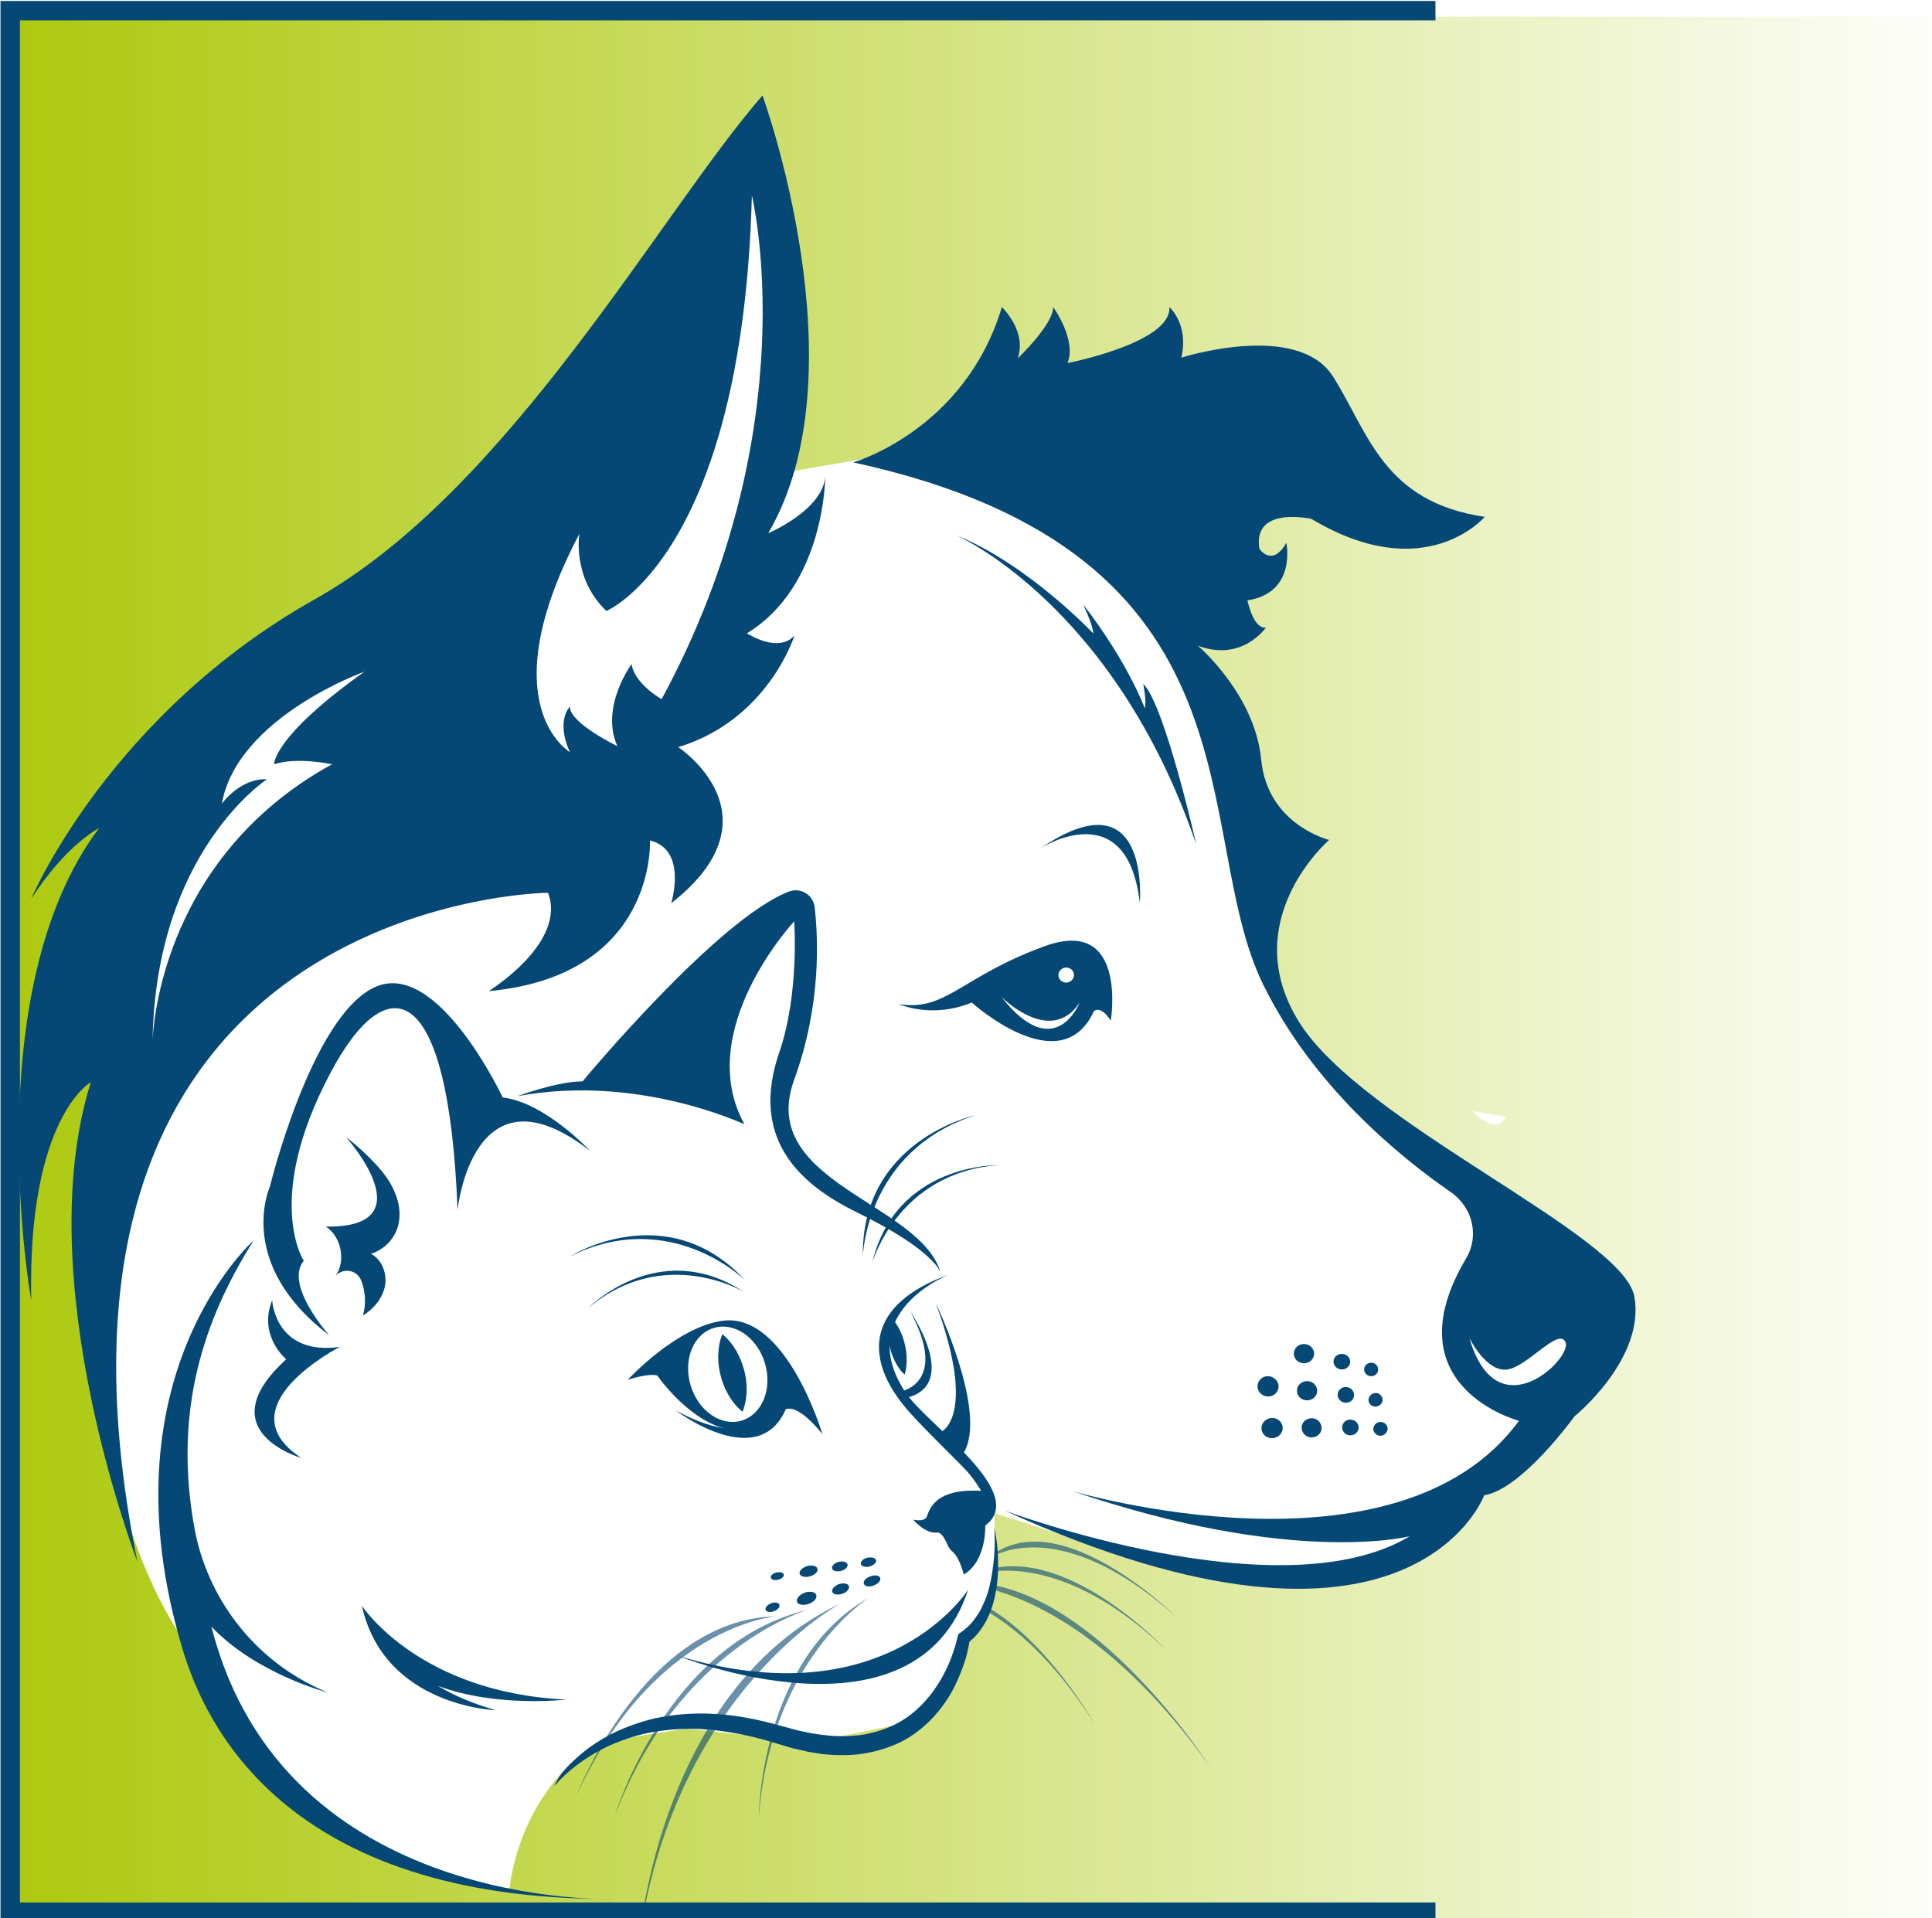 <?xml version="1.0" encoding="utf-8"?>
<svg id="master-artboard" viewBox="0 0 405.739 402.867" version="1.1" xmlns="http://www.w3.org/2000/svg" x="0px" y="0px" style="enable-background:new 0 0 1400 980;" width="405.739px" height="402.867px"><defs><style id="ee-google-fonts">@import url(https://fonts.googleapis.com/css?family=Rubik:300,300italic,400,400italic,500,500italic,700,700italic,900,900italic);</style></defs><rect id="ee-background" x="0" y="0" width="405.739" height="402.867" style="fill: white; fill-opacity: 1; pointer-events: none;"/>








































<linearGradient id="SVGID_1_" gradientUnits="userSpaceOnUse" x1="3.611" y1="57.93" x2="79.481" y2="57.93" gradientTransform="matrix(1 0 0 -1 0 98.666)">
	<stop offset="0" style="stop-color:#ADC90E"/>
	<stop offset="1" style="stop-color:#FFFFFF"/>
	<stop offset="1" style="stop-color:#000000"/>
</linearGradient><g transform="matrix(1, 0, 0, 1, -17.513, -284.984)"><path d="M 79.48 77.4 L 3.61 77.4 L 3.61 4.07 L 79.48 4.07" class="st0" style="fill: url('#SVGID_1_');" transform="matrix(5.446, 0, 0, 5.446, -0, 266.316)"/><path d="M 58.57 77.17 L 3.61 77.17 L 3.61 3.84 L 58.57 3.84" class="st1" style="fill: none; stroke: rgb(6, 72, 117); stroke-width: 0.75; stroke-miterlimit: 10;" transform="matrix(5.446, 0, 0, 5.446, -0, 266.316)"/><path class="st2" d="M33.18,21.7l3.3-0.57l7.54,0.57l3.15,3.94l2.68,5.49l1.84,6.64l0.21,3.62l3.39,4.75l5.34,3.62l-1.19,4.13&#10;&#9;l0.44,2.49l2.72,1.29l-2.61,2.8l-1.42,1.16l-0.96,1.84l-3.82,0.91l-5.63-0.54l-4.14-1.27l-2.45-0.79l-0.01,2.11l-0.61,2.46&#10;&#9;l-0.73,0.05l-0.72,2.8l-1.91,0.79l-1.95,0.39l-3.75-0.05l-2.22-0.24l-3.45,0.54c0,0-2.8,1.61-3.36,5.62c0,0-8.34-0.57-12.04-8.89&#10;&#9;c0,0-2.83-3.1-3.57-9.69l0.5-10.87l5.64-7.11c0,0,9.36-6.24,9.8-6.41c0.44-0.17,5.41-0.33,5.41-0.33l4.14-8.48L33.18,21.7z" style="fill: rgb(255, 255, 255);" transform="matrix(5.446, 0, 0, 5.446, -0, 266.316)"/><path class="st2" d="M61.28,46.49c0,0-0.93-0.15-1.28-0.21C59.99,46.28,60.93,47.31,61.28,46.49z" style="fill: rgb(255, 255, 255);" transform="matrix(5.446, 0, 0, 5.446, -0, 266.316)"/><path class="st5" d="M71.36,53.88" style="fill: none; stroke: rgb(0, 0, 0); stroke-width: 0.75; stroke-miterlimit: 10;" transform="matrix(5.446, 0, 0, 5.446, -0, 266.316)"/><g transform="matrix(5.446, 0, 0, 5.446, -0, 266.316)">
	<path class="st3" d="M66.24,53.43c-0.43-2.4-10.49-6.67-12.93-10.59c-2.44-3.92,1.16-7.02,1.16-7.02s-2.38-0.58-2.62-3.1&#10;&#9;&#9;c-0.24-2.52-2.44-4.39-2.44-4.39c1.71,0.64,2.62-0.7,2.62-0.7c-0.49,0.06-0.71-1.05-0.71-1.05c1.91-0.29,1.5-2.22,1.5-2.22&#10;&#9;&#9;c-0.55,0.97-1.04,0.23-1.04,0.23c-0.27-1.67,2.01-1.15,2.01-1.15c4.39,2.63,6.68-0.08,6.68-0.08c-3.93-0.58-4.48-3.25-5.85-5.41&#10;&#9;&#9;c-1.37-2.16-5.85-0.73-5.85-0.73c0.3-1.29-0.46-1.95-0.46-1.95c0.09,1.38-3.93,2.16-3.93,2.16c0.37-0.88-0.55-2.16-0.55-2.16&#10;&#9;&#9;c0,0.68-1.37,1.98-1.37,1.98c0.37-1.05-0.61-1.98-0.61-1.98c-1.43,4.76-5.73,5.99-5.73,5.99l0,0c16.16,3.51,12.93,14.27,15.8,20.12&#10;&#9;&#9;c1.91,3.91,5.24,6.64,7.24,8.02c0.85,0.59,1.11,1.69,0.59,2.56c-2.94,4.95,2.04,6.26,2.04,6.26c-4.7,6.43-17.22,2.71-17.22,2.71&#10;&#9;&#9;c8.55,2.91,13.01,1.74,13.01,1.74c-4.98,3-15.63-0.99-15.63-0.99c15.68,7.12,18.5-0.59,18.5-0.59c1.46-0.23,3.48-3.04,3.48-3.04&#10;&#9;&#9;S66.67,55.83,66.24,53.43z" style="fill: rgb(6, 72, 117);"/>
	<path class="st3" d="M46.05,42.79c0,0,0.67-4.05-2.56-2.87s-3.78,2.52-5.61,2.23c0,0,1.25,0.58,2.81-0.06c0,0,3.42,3.1,4.7,0.35&#10;&#9;&#9;C45.38,42.44,45.63,42.14,46.05,42.79z" style="fill: rgb(6, 72, 117);"/>
	<path class="st2" d="M41.83,41.87c0,0,1.9,1.92,3.02,0.22C44.85,42.09,43.9,44.51,41.83,41.87z" style="fill: rgb(255, 255, 255);"/>
	<path class="st2" d="M44.63,41.03c0,0.16-0.14,0.29-0.3,0.29c-0.17,0-0.3-0.13-0.3-0.29c0-0.16,0.14-0.29,0.3-0.29&#10;&#9;&#9;C44.5,40.74,44.63,40.87,44.63,41.03z" style="fill: rgb(255, 255, 255);"/>
	<path class="st3" d="M43.34,36.14c0,0,3.34-2.15,3.83,2.11C47.17,38.25,47.6,33.25,43.34,36.14z" style="fill: rgb(6, 72, 117);"/>
	<path class="st3" d="M8.51,63.64c0,0-4.2-10.85-1.79-18.48c0,0-2.45,1.36-2.3,8.41c0,0-2.14-11.9,2.62-18.21&#10;&#9;&#9;c0,0-1.27,0.63-2.62,2.73c0,0,2.98-7.08,10.95-11.56c7.5-4.21,13.36-14.97,17.25-19.42c0,0,3.88,10.65,0.22,16.88&#10;&#9;&#9;c0,0,2.1-0.88,2.2-2.19c0,0,0,4.21-3.02,6.05c0,0,1.19,0.79,1.83,0.09c0,0-1.01,3.25-4.48,4.3c0,0,4.03,2.65-0.27,6.02&#10;&#9;&#9;c0,0,0.64-2.07-0.82-2.42c0,0,0.27,5.21-6.22,5.81c0,0,3.02-1.86,2.29-3.79C24.34,37.84,3.36,38.1,8.51,63.64z" style="fill: rgb(6, 72, 117);"/>
	<path class="st2" d="M32.21,10.97c0,0,2.19,8.94-3.48,19.42c0,0-1.04-0.58-1.16-1.35c0,0-1.22,1.64-0.55,3.16&#10;&#9;&#9;c0,0-1.83-0.88-1.83-1.52c0,0-0.55,0.53,0,1.75c0,0-3.11-1.81,0.37-8.42c0,0-0.3,1.7,1.04,2.98C26.6,26.99,31.84,24.83,32.21,10.97&#10;&#9;&#9;z" style="fill: rgb(255, 255, 255);"/>
	<path class="st2" d="M17.27,29.33c0,0-4.9,1.75-5.5,5.09c0,0,0.71-0.99,1.74-0.94c0,0-4.3,2.8-4.41,10.09c0,0,0.11-6.93,6.92-10.67&#10;&#9;&#9;c0,0-1.36-0.29-2.23,0C13.78,32.9,13.73,31.85,17.27,29.33z" style="fill: rgb(255, 255, 255);"/>
	<path class="st3" d="M55.28,55.94c0,0.17-0.14,0.3-0.32,0.3s-0.32-0.14-0.32-0.3c0-0.17,0.14-0.3,0.32-0.3S55.28,55.77,55.28,55.94&#10;&#9;&#9;z" style="fill: rgb(6, 72, 117);"/>
	<path d="M 53.89 55.63 A 0.39 0.37 0 0 1 53.5 56 A 0.39 0.37 0 0 1 53.11 55.63 A 0.39 0.37 0 0 1 53.5 55.26 A 0.39 0.37 0 0 1 53.89 55.63 Z" class="st3" style="fill: rgb(6, 72, 117);"/>
	<path class="st3" d="M56.36,56.24c0,0.15-0.12,0.26-0.27,0.26c-0.15,0-0.27-0.12-0.27-0.26s0.12-0.26,0.27-0.26&#10;&#9;&#9;S56.36,56.09,56.36,56.24z" style="fill: rgb(6, 72, 117);"/>
	<path class="st3" d="M55.43,57.19c0.02,0.17-0.11,0.32-0.28,0.33c-0.17,0.02-0.33-0.1-0.35-0.27s0.11-0.32,0.28-0.33&#10;&#9;&#9;C55.25,56.9,55.41,57.02,55.43,57.19z" style="fill: rgb(6, 72, 117);"/>
	<path d="M 54.01 57.06 A 0.39 0.37 0 0 1 53.62 57.43 A 0.39 0.37 0 0 1 53.23 57.06 A 0.39 0.37 0 0 1 53.62 56.69 A 0.39 0.37 0 0 1 54.01 57.06 Z" class="st3" style="fill: rgb(6, 72, 117);"/>
	<path class="st3" d="M52.52,56.85c0.02,0.22-0.14,0.41-0.36,0.43s-0.43-0.13-0.45-0.35s0.14-0.41,0.36-0.43&#10;&#9;&#9;C52.29,56.48,52.49,56.64,52.52,56.85z" style="fill: rgb(6, 72, 117);"/>
	<path class="st3" d="M56.53,57.38c0.02,0.14-0.09,0.27-0.24,0.29c-0.15,0.02-0.29-0.09-0.3-0.23s0.09-0.27,0.24-0.29&#10;&#9;&#9;C56.38,57.13,56.51,57.24,56.53,57.38z" style="fill: rgb(6, 72, 117);"/>
	<path class="st3" d="M55.6,58.41c0.04,0.16-0.07,0.33-0.24,0.36c-0.17,0.04-0.34-0.06-0.38-0.23c-0.04-0.16,0.07-0.33,0.24-0.36&#10;&#9;&#9;S55.56,58.24,55.6,58.41z" style="fill: rgb(6, 72, 117);"/>
	<path class="st3" d="M54.17,58.41c0.05,0.2-0.08,0.4-0.29,0.44c-0.21,0.05-0.41-0.08-0.46-0.28s0.08-0.4,0.29-0.44&#10;&#9;&#9;C53.92,58.08,54.12,58.21,54.17,58.41z" style="fill: rgb(6, 72, 117);"/>
	<path class="st3" d="M52.67,58.41c0.05,0.21-0.09,0.42-0.31,0.47s-0.44-0.08-0.49-0.29c-0.05-0.21,0.09-0.42,0.31-0.47&#10;&#9;&#9;S52.62,58.2,52.67,58.41z" style="fill: rgb(6, 72, 117);"/>
	<path class="st3" d="M56.72,58.47c0.03,0.14-0.06,0.28-0.21,0.32c-0.15,0.03-0.29-0.06-0.33-0.2c-0.03-0.14,0.06-0.28,0.21-0.32&#10;&#9;&#9;C56.54,58.24,56.69,58.33,56.72,58.47z" style="fill: rgb(6, 72, 117);"/>
	<path class="st3" d="M47.3,29.8c0,0,0.14,0.68,0.06,0.94c0,0-0.64-1.76-2.38-4.01c0,0,0.37,0.76,0.4,1.13c0,0-2.54-2.69-5.31-3.8&#10;&#9;&#9;c0,0,6.1,2.63,9.27,11.92C49.35,35.98,48.11,30.55,47.3,29.8z" style="fill: rgb(6, 72, 117);"/>
	<path class="st2" d="M59.88,55.03c0,0,0.66,1.34,1.47,1.21c0.8-0.13,1.99-1.66,2.24-1.04C63.83,55.83,60.93,58.66,59.88,55.03z" style="fill: rgb(255, 255, 255);"/>
</g><path class="st3" d="M34.93,58.73c0,0-1.39-4.68-3.83-4.37c-1.78,0.22-3.68,2.28-3.68,2.28s0.76-0.26,1.14-0.17&#10;&#9;c0,0,2.46,3.6,4.79,1.43C33.36,57.89,33.71,57.24,34.93,58.73z" style="fill: rgb(6, 72, 117);" transform="matrix(5.446, 0, 0, 5.446, -0, 266.316)"/><path class="st2" d="M29.85,56.86c0.3,0.99,1.18,1.59,1.97,1.35c0.79-0.24,1.19-1.23,0.89-2.22s-1.18-1.59-1.97-1.35&#10;&#9;C29.95,54.88,29.55,55.87,29.85,56.86z" style="fill: rgb(255, 255, 255);" transform="matrix(5.446, 0, 0, 5.446, -0, 266.316)"/><path class="st3" d="M31.07,54.88c-0.12,0.3-0.15,0.57-0.16,0.84c0,0.27,0.03,0.52,0.1,0.77c0.06,0.25,0.16,0.49,0.29,0.72&#10;&#9;s0.3,0.46,0.55,0.66c0.12-0.3,0.15-0.57,0.16-0.84c0-0.27-0.03-0.52-0.1-0.77s-0.16-0.49-0.29-0.72&#10;&#9;C31.49,55.31,31.32,55.08,31.07,54.88z" style="fill: rgb(6, 72, 117);" transform="matrix(5.446, 0, 0, 5.446, -0, 266.316)"/><path class="st3" d="M37.45,54.68c0.11-0.08,0.2-0.17,0.29-0.26c0.06,0.09,0.11,0.18,0.16,0.27c0.09,0.18,0.16,0.36,0.2,0.55&#10;&#9;c0.05,0.19,0.08,0.38,0.08,0.58s-0.01,0.4-0.08,0.62c-0.17-0.16-0.28-0.33-0.37-0.51c-0.09-0.18-0.16-0.36-0.2-0.55&#10;&#9;c-0.05-0.19-0.07-0.38-0.08-0.58C37.45,54.76,37.45,54.72,37.45,54.68z" style="fill: rgb(6, 72, 117);" transform="matrix(5.446, 0, 0, 5.446, -0, 266.316)"/><path class="st3" d="M39.81,52.58c0,0-3.71,1.46-1.68,4.54c0.82,1.25,4.78,3.87,3.08,5.14c0,0,0.06,1.36-0.83,1.89&#10;&#9;c0,0-0.15-0.65-0.43-0.88c-0.09-0.07-0.15-0.16-0.19-0.26c-0.09-0.21-0.25-0.51-0.4-0.48c-0.47,0.06-0.93-0.5-0.93-0.5&#10;&#9;s0.46,0.12,0.54-0.15c0.17-0.55,0.66-1.04,2.08-0.96c0,0-0.16-0.29-0.47-0.67c-0.27-0.33-1.96-1.92-2.52-2.63&#10;&#9;C36.55,55.75,36.64,53.72,39.81,52.58z" style="fill: rgb(6, 72, 117);" transform="matrix(5.446, 0, 0, 5.446, -0, 266.316)"/><path class="st3" d="M25.28,71.38c0.29-0.28,0.6-0.53,0.94-0.75c0.67-0.44,1.44-0.74,2.22-0.93c0.79-0.17,1.61-0.23,2.42-0.17&#10;&#9;c0.81,0.05,1.6,0.21,2.38,0.43l0.56,0.15l0.14,0.04c0.05,0.01,0.09,0.02,0.14,0.03l0.28,0.06c0.09,0.02,0.18,0.04,0.28,0.05&#10;&#9;l0.28,0.04c0.09,0.01,0.19,0.02,0.28,0.03s0.19,0.02,0.28,0.02c0.18,0,0.37,0.01,0.55-0.01c0.09-0.01,0.18-0.01,0.27-0.02l0.27-0.04&#10;&#9;c0.36-0.07,0.71-0.17,1.03-0.32c1.32-0.59,2.21-1.99,2.54-3.43l0.03-0.11l0.07-0.05c0.14-0.1,0.28-0.21,0.4-0.34&#10;&#9;c0.12-0.13,0.22-0.28,0.32-0.43c0.09-0.15,0.17-0.32,0.24-0.49s0.13-0.35,0.17-0.53c0.05-0.18,0.08-0.37,0.11-0.56&#10;&#9;s0.05-0.38,0.07-0.57c0.03-0.38,0.04-0.77,0.01-1.15c0.08,0.38,0.13,0.77,0.14,1.16c0.02,0.39,0,0.79-0.06,1.18&#10;&#9;s-0.16,0.79-0.34,1.16c-0.09,0.18-0.2,0.36-0.33,0.53c-0.11,0.14-0.23,0.26-0.37,0.38c-0.01,0.08-0.03,0.15-0.04,0.22&#10;&#9;c-0.02,0.1-0.05,0.2-0.07,0.3c-0.05,0.2-0.12,0.39-0.19,0.58c-0.15,0.38-0.32,0.76-0.55,1.11c-0.45,0.69-1.08,1.31-1.85,1.68&#10;&#9;c-0.38,0.18-0.79,0.31-1.2,0.39l-0.31,0.05c-0.1,0.02-0.21,0.02-0.31,0.03c-0.21,0.02-0.42,0.01-0.62,0.01&#10;&#9;c-0.1,0-0.21-0.01-0.31-0.02c-0.1-0.01-0.21-0.01-0.31-0.03l-0.3-0.05c-0.1-0.01-0.2-0.03-0.3-0.06c-0.2-0.05-0.4-0.08-0.59-0.14&#10;&#9;l-0.57-0.17c-0.73-0.23-1.48-0.39-2.23-0.48c-0.19-0.03-0.38-0.03-0.57-0.05C30.19,70.1,30.09,70.1,30,70.1s-0.19-0.01-0.28,0&#10;&#9;c-0.38,0-0.76,0.04-1.13,0.09c-0.38,0.06-0.75,0.14-1.11,0.26s-0.72,0.26-1.06,0.44c-0.68,0.36-1.32,0.82-1.83,1.42&#10;&#9;C24.73,71.96,24.99,71.66,25.28,71.38z" style="fill: rgb(6, 72, 117);" transform="matrix(5.446, 0, 0, 5.446, -0, 266.316)"/><path class="st3" d="M40.55,64.73c0,0-3.14,5.01-11.23,2.54C29.32,67.27,38.51,70.99,40.55,64.73z" style="fill: rgb(6, 72, 117);" transform="matrix(5.446, 0, 0, 5.446, -0, 266.316)"/><path class="st3" d="M38.32,54.01c0,0,1.99,2.87-0.22,3.34l-0.15-0.26C37.94,57.09,39.82,56.78,38.32,54.01z" style="fill: rgb(6, 72, 117);" transform="matrix(5.446, 0, 0, 5.446, -0, 266.316)"/><path class="st3" d="M39.3,53.68c0,0,2.02,4.21,1.08,5.77l-0.93-0.77C39.46,58.68,40.95,58.17,39.3,53.68z" style="fill: rgb(6, 72, 117);" transform="matrix(5.446, 0, 0, 5.446, -0, 266.316)"/><path class="st3" d="M23.17,45.7c0,0,1.53-0.57,2.51-0.57c0,0,5.2-6.27,7.96-7.32c0.44-0.17,0.93,0.12,0.99,0.59&#10;&#9;c0.14,1.21,0.26,3.79-0.79,6.67c-1.45,3.98,4.91,4.73,5.66,7.47c0,0-0.15-0.85-3.28-2.38c-2.34-1.15-4.06-2.95-2.95-6.16&#10;&#9;c0.78-2.27,0.57-5.04,0.57-5.04s-3.91,4.2-1.92,7.82C31.92,46.8,27.86,44.83,23.17,45.7z" style="fill: rgb(6, 72, 117);" transform="matrix(5.446, 0, 0, 5.446, -0, 266.316)"/><path class="st3" d="M25.97,47.81c0,0-1.72-1.86-3.37-2.06c0,0-2.53-5.41-4.96-4.24c-2.43,1.16-4.02,7.69-4.02,7.69&#10;&#9;s-1.35,2.96,2.29,5.72c0,0-1.75-1.95-0.98-2.87c0,0-1.56-2.36,1.02-7.23c2.16-4.09,4.56-3.75,4.91,5.27&#10;&#9;C20.86,50.1,21.44,44.29,25.97,47.81z" style="fill: rgb(6, 72, 117);" transform="matrix(5.446, 0, 0, 5.446, -0, 266.316)"/><path class="st3" d="M16.15,52.65L16.15,52.65c0.41-0.59,0.24-1.52-0.37-1.92c3.93,0.06,0.78-3.45,0.78-3.45&#10;&#9;c0.42,0.32,0.81,0.68,1.17,1.07c0.3,0.33,0.57,0.69,0.73,1.11c0.17,0.41,0.22,0.88,0.09,1.3c-0.15,0.48-0.55,0.87-1.03,1.02&#10;&#9;c0.43,0.22,0.63,0.77,0.54,1.25c-0.1,0.48-0.44,0.88-0.85,1.13c0.13-0.44,0.1-0.93-0.07-1.36C16.98,52.39,16.42,52.3,16.15,52.65z" style="fill: rgb(6, 72, 117);" transform="matrix(5.446, 0, 0, 5.446, -0, 266.316)"/><path class="st3" d="M13.71,53.57c0,0,0.11,2.15,2.61,1.8c0,0-4.5,2.3-1.49,4.28c0,0-3.62-1.03-0.58-3.8&#10;&#9;C14.25,55.84,13.16,54.95,13.71,53.57z" style="fill: rgb(6, 72, 117);" transform="matrix(5.446, 0, 0, 5.446, -0, 266.316)"/><g transform="matrix(5.446, 0, 0, 5.446, -0, 266.316)">
	<path class="st3" d="M34.05,64.11c0.02,0.11,0.2,0.16,0.39,0.11s0.33-0.18,0.3-0.29c-0.02-0.11-0.2-0.16-0.39-0.11&#10;&#9;&#9;C34.16,63.88,34.03,64,34.05,64.11z" style="fill: rgb(6, 72, 117);"/>
	<path class="st3" d="M32.94,64.27c0.02,0.08,0.14,0.11,0.28,0.08s0.23-0.12,0.22-0.2c-0.02-0.08-0.14-0.11-0.28-0.08&#10;&#9;&#9;S32.92,64.19,32.94,64.27z" style="fill: rgb(6, 72, 117);"/>
	<path class="st3" d="M35.3,63.91c0.02,0.1,0.17,0.14,0.34,0.1s0.28-0.15,0.26-0.25s-0.17-0.14-0.34-0.1&#10;&#9;&#9;C35.4,63.7,35.28,63.81,35.3,63.91z" style="fill: rgb(6, 72, 117);"/>
	<path class="st3" d="M36.41,63.74c0.02,0.09,0.17,0.14,0.33,0.1s0.28-0.15,0.26-0.24c-0.02-0.09-0.17-0.14-0.33-0.1&#10;&#9;&#9;C36.51,63.53,36.4,63.64,36.41,63.74z" style="fill: rgb(6, 72, 117);"/>
</g><g transform="matrix(5.446, 0, 0, 5.446, -0, 266.316)">
	<path class="st3" d="M33.95,65.2c0.04,0.12,0.25,0.15,0.45,0.08c0.21-0.07,0.34-0.23,0.29-0.35c-0.04-0.12-0.25-0.15-0.45-0.08&#10;&#9;&#9;C34.04,64.93,33.91,65.08,33.95,65.2z" style="fill: rgb(6, 72, 117);"/>
	<path class="st3" d="M32.74,65.51c0.03,0.08,0.17,0.11,0.32,0.05c0.15-0.05,0.24-0.16,0.21-0.25c-0.03-0.08-0.17-0.11-0.32-0.05&#10;&#9;&#9;S32.71,65.42,32.74,65.51z" style="fill: rgb(6, 72, 117);"/>
	<path class="st3" d="M35.31,64.82c0.04,0.1,0.21,0.13,0.39,0.07s0.29-0.2,0.25-0.3s-0.21-0.13-0.39-0.07&#10;&#9;&#9;C35.39,64.59,35.27,64.72,35.31,64.82z" style="fill: rgb(6, 72, 117);"/>
	<path class="st3" d="M36.53,64.51c0.04,0.1,0.21,0.13,0.38,0.06c0.17-0.06,0.28-0.19,0.25-0.29c-0.04-0.1-0.21-0.13-0.38-0.06&#10;&#9;&#9;C36.6,64.28,36.49,64.41,36.53,64.51z" style="fill: rgb(6, 72, 117);"/>
</g><g transform="matrix(5.446, 0, 0, 5.446, -0, 266.316)">
	<path class="st3" d="M31.95,52.8c0,0-2.87-2.84-6.73-0.93C25.22,51.86,28.94,49.55,31.95,52.8z" style="fill: rgb(6, 72, 117);"/>
	<path class="st3" d="M31.89,53.24c0,0-3.08-1.83-6,0.64C25.89,53.88,28.6,51.1,31.89,53.24z" style="fill: rgb(6, 72, 117);"/>
</g><g transform="matrix(5.446, 0, 0, 5.446, -0, 266.316)">
	<path class="st3" d="M36.49,51.86c0,0,0.12-4.05,4.3-5.41C40.79,46.44,36.43,47.41,36.49,51.86z" style="fill: rgb(6, 72, 117);"/>
	<path class="st3" d="M36.85,52.13c0,0,0.98-3.48,4.86-3.77C41.71,48.36,37.76,48.28,36.85,52.13z" style="fill: rgb(6, 72, 117);"/>
</g><g class="st6" transform="matrix(5.446, 0, 0, 5.446, -0, 266.316)" style="opacity: 0.6;">
	<path class="st3" d="M33.15,65.76c0,0-4.7,0.36-7.7,6.9C25.45,72.66,28.07,65.86,33.15,65.76z" style="fill: rgb(6, 72, 117);"/>
	<path class="st3" d="M34.36,65.51c0,0-4.97,1.42-7.43,7.93C26.92,73.44,28.94,66.79,34.36,65.51z" style="fill: rgb(6, 72, 117);"/>
	<path class="st3" d="M36.72,65.04c0,0-3.8,2.41-4.24,8.45C32.47,73.49,32.52,67.44,36.72,65.04z" style="fill: rgb(6, 72, 117);"/>
	<path class="st3" d="M35.64,65.26c0,0-6.29,3.33-7.75,12.79C27.89,78.06,28.71,68.52,35.64,65.26z" style="fill: rgb(6, 72, 117);"/>
</g><g class="st6" transform="matrix(5.446, 0, 0, 5.446, -0, 266.316)" style="opacity: 0.6;">
	<path class="st3" d="M41.57,63.33c2.69-1.81,6.97,2.42,6.97,2.42c-3.71-3.29-6.1-2.74-6.96-2.35&#10;&#9;&#9;C41.58,63.38,41.57,63.35,41.57,63.33z" style="fill: rgb(6, 72, 117);"/>
	<path class="st3" d="M41.56,63.9c3.09-0.63,6.61,3.14,6.61,3.14c-3.01-2.88-5.43-3.14-6.63-3.02&#10;&#9;&#9;C41.54,63.98,41.55,63.94,41.56,63.9z" style="fill: rgb(6, 72, 117);"/>
	<path class="st3" d="M41.19,65.35c2.39,1.3,4.23,4.55,4.23,4.55c-1.59-2.52-3.16-3.79-4.31-4.43&#10;&#9;&#9;C41.13,65.43,41.16,65.4,41.19,65.35z" style="fill: rgb(6, 72, 117);"/>
	<path class="st3" d="M41.45,64.54c4.44,0.81,8.41,7,8.41,7c-3.42-4.8-6.63-6.34-8.43-6.83C41.44,64.65,41.45,64.59,41.45,64.54z" style="fill: rgb(6, 72, 117);"/>
</g><path class="st3" d="M26.92,76.66c0,0-12.76,0.49-15.55-10.5c1.74,1.83,4.49,2.54,4.49,2.54c-2.94-1.21-4.67-3.77-5.14-6.31&#10;&#9;C9.88,57.83,11.08,54.3,13,51.26c0,0-5.92,5.25-2.74,15.78C11.1,69.82,14.12,76.73,26.92,76.66z" style="fill: rgb(6, 72, 117);" transform="matrix(5.446, 0, 0, 5.446, -0, 266.316)"/><path class="st3" d="M17.17,65.35c0,0,2.18,3.36,7.89,3.62c0,0-2.7,0.32-4.96-0.53c0.6,0.36,1.34,0.69,2.24,0.94&#10;&#9;C22.34,69.38,18.03,69.25,17.17,65.35z" style="fill: rgb(6, 72, 117);" transform="matrix(5.446, 0, 0, 5.446, -0, 266.316)"/><path class="st3" d="M33.59,57.59c0,0-1.17,1.98-4.31,0.23C29.27,57.82,32.6,60.35,33.59,57.59z" style="fill: rgb(6, 72, 117);" transform="matrix(5.446, 0, 0, 5.446, -0, 266.316)"/></g></svg>